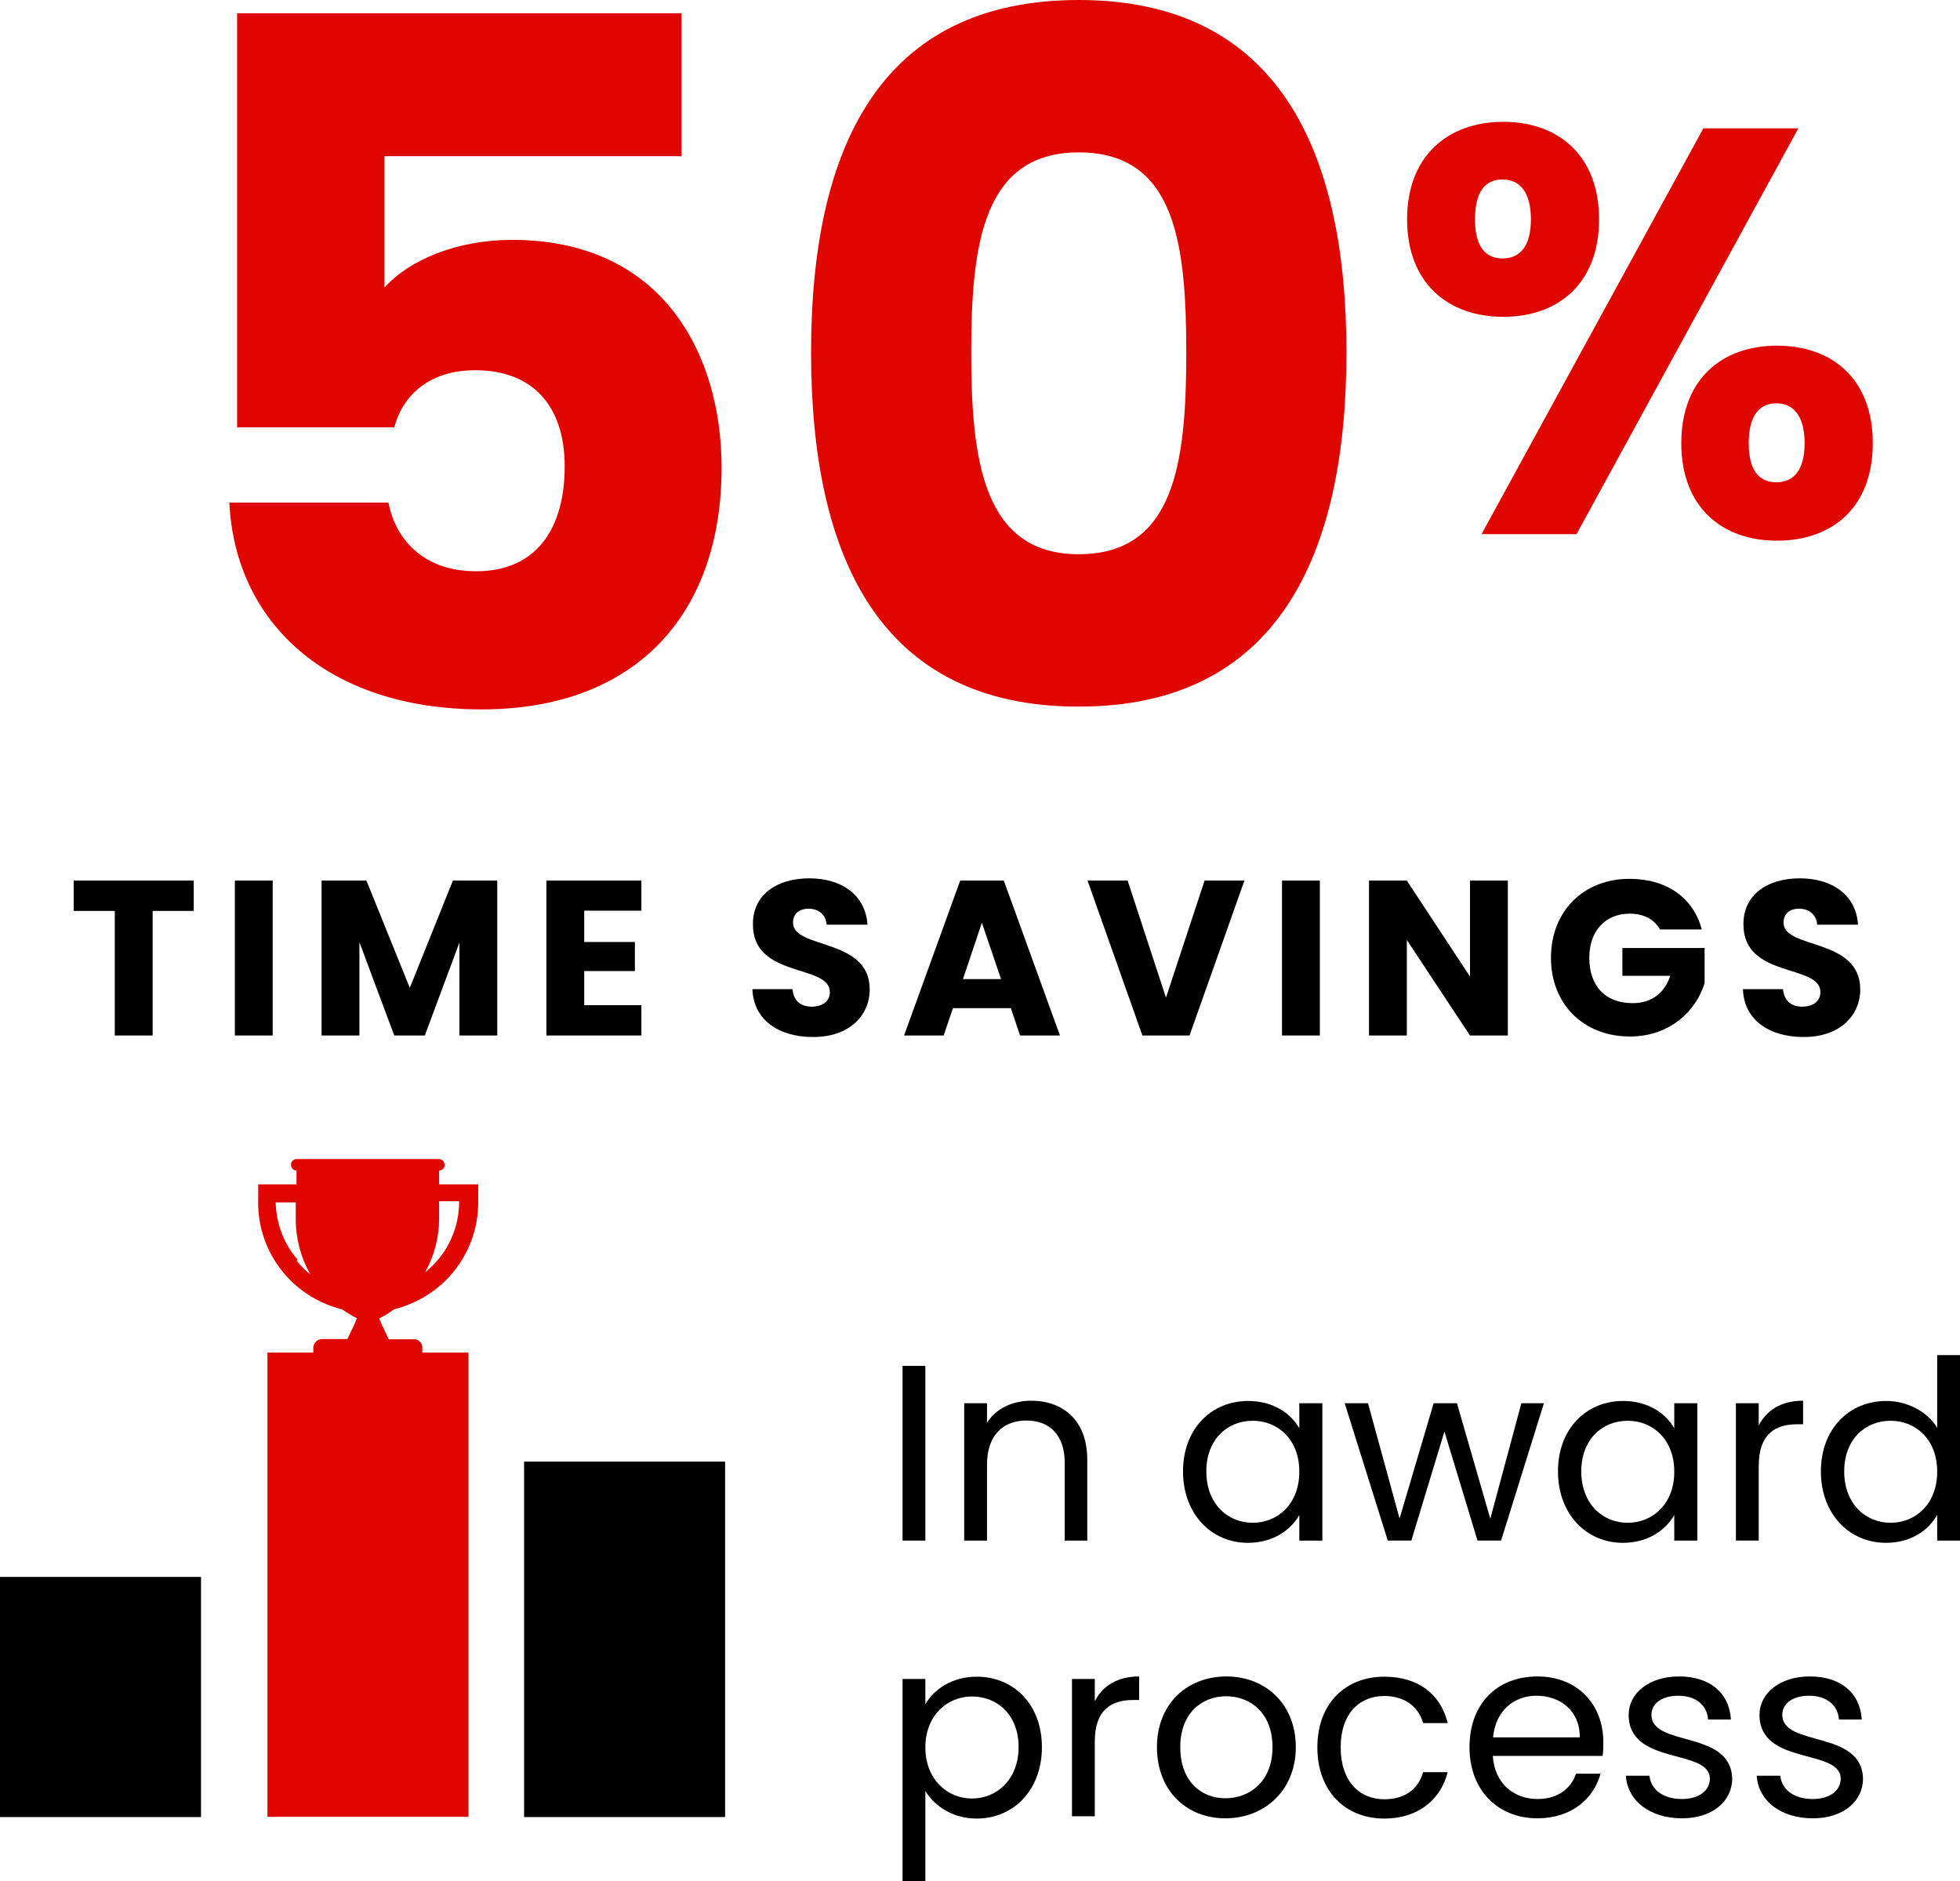 <?xml version="1.0" encoding="UTF-8"?>
<svg xmlns="http://www.w3.org/2000/svg" id="Layer_2" viewBox="0 0 78.2 75.05">
  <defs>
    <style>.cls-1{fill:#e00600;}</style>
  </defs>
  <g id="Layer_1-2">
    <rect class="cls-1" x="10.67" y="53.96" width="8.02" height="18.52"></rect>
    <rect x="20.91" y="58.31" width="8.02" height="14.18"></rect>
    <rect y="62.91" width="8.02" height="9.58"></rect>
    <path class="cls-1" d="M17.48,50.25c-.16,.19-.33,.36-.52,.51,.37-.66,.56-1.4,.56-2.15v-.69h.8c0,.85-.29,1.68-.84,2.33m-5.61,0c-.55-.64-.85-1.44-.87-2.28h.8v.67c0,.77,.2,1.53,.58,2.2-.2-.16-.38-.34-.54-.54m5.68-3.05v-.55c.12,0,.22-.1,.22-.22h0c0-.13-.09-.23-.22-.24,0,0,0,0,0,0h-5.69c-.12,0-.22,.1-.22,.22h0c0,.13,.09,.23,.22,.24,0,0,0,0,0,0v.55h-1.53v.74c0,1.76,1.07,3.35,2.7,4.03,.21,.09,.43,.16,.66,.22,.18,.13,.38,.25,.58,.35l-.1,.24h0l-.28,.59h-1c-.2,0-.36,.16-.36,.36h0v1.19h4.35v-1.18c.02-.18-.12-.34-.3-.36-.01,0-.03,0-.04,0h-1l-.28-.59-.1-.24c.21-.11,.41-.23,.6-.37,.22-.05,.43-.12,.63-.21,1.64-.67,2.72-2.27,2.72-4.05v-.72h-1.56Z"></path>
    <g>
      <path class="cls-1" d="M27.19,.53V6.23H15.34v5.24c.99-1.1,2.89-1.9,5.09-1.9,6.04,0,8.36,4.6,8.36,9.08,0,5.85-3.42,9.65-9.57,9.65s-9.84-3.46-10.07-8.25h6.35c.27,1.44,1.37,2.74,3.5,2.74,2.47,0,3.53-1.79,3.53-4.18s-1.25-3.84-3.57-3.84c-1.82,0-2.89,.99-3.23,2.28h-6.27V.53H27.19Z"></path>
      <path class="cls-1" d="M43.04,0c7.9,0,10.68,5.93,10.68,14.06s-2.77,14.13-10.68,14.13-10.68-5.93-10.68-14.13S35.14,0,43.04,0Zm0,6.08c-3.84,0-4.29,3.72-4.29,7.98s.46,8.05,4.29,8.05,4.29-3.65,4.29-8.05-.46-7.98-4.29-7.98Z"></path>
      <path class="cls-1" d="M59.98,4.86c2.18,0,3.82,1.33,3.82,3.89s-1.63,3.89-3.82,3.89-3.84-1.33-3.84-3.89,1.66-3.89,3.84-3.89Zm-1.13,3.89c0,1.08,.41,1.56,1.1,1.56s1.13-.48,1.13-1.56-.44-1.59-1.13-1.59-1.1,.48-1.1,1.59Zm9.11-3.63h3.79l-8.85,16.19h-3.79l8.85-16.19Zm2.94,8.67c2.18,0,3.82,1.31,3.82,3.89s-1.63,3.89-3.82,3.89-3.82-1.33-3.82-3.89,1.63-3.89,3.82-3.89Zm-1.13,3.89c0,1.08,.41,1.56,1.1,1.56s1.13-.48,1.13-1.56-.44-1.59-1.13-1.59-1.1,.51-1.1,1.59Z"></path>
    </g>
    <g>
      <path d="M2.95,35.13H7.73v1.21h-1.64v4.97h-1.51v-4.97h-1.64v-1.21Z"></path>
      <path d="M9.37,35.13h1.51v6.18h-1.51v-6.18Z"></path>
      <path d="M12.84,35.13h1.78l1.73,4.28,1.72-4.28h1.77v6.18h-1.51v-3.71l-1.38,3.71h-1.22l-1.39-3.72v3.72h-1.51v-6.18Z"></path>
      <path d="M25.59,36.33h-2.28v1.25h2.02v1.16h-2.02v1.36h2.28v1.21h-3.79v-6.18h3.79v1.21Z"></path>
      <path d="M32.43,41.37c-1.33,0-2.37-.66-2.41-1.91h1.6c.04,.48,.34,.7,.77,.7s.72-.22,.72-.58c0-1.14-3.09-.53-3.07-2.72,0-1.17,.96-1.82,2.25-1.82s2.25,.67,2.32,1.85h-1.63c-.03-.4-.31-.63-.71-.64-.36,0-.63,.18-.63,.56,0,1.07,3.06,.59,3.06,2.66,0,1.04-.81,1.9-2.25,1.9Z"></path>
      <path d="M40.33,40.22h-2.31l-.37,1.09h-1.58l2.24-6.18h1.74l2.24,6.18h-1.59l-.37-1.09Zm-1.15-3.42l-.76,2.26h1.52l-.77-2.26Z"></path>
      <path d="M48.06,35.13h1.59l-2.19,6.18h-1.88l-2.19-6.18h1.6l1.53,4.67,1.54-4.67Z"></path>
      <path d="M51.15,35.13h1.51v6.18h-1.51v-6.18Z"></path>
      <path d="M60.16,35.13v6.18h-1.51l-2.52-3.81v3.81h-1.51v-6.18h1.51l2.52,3.83v-3.83h1.51Z"></path>
      <path d="M67.89,37.08h-1.66c-.23-.41-.65-.63-1.21-.63-.97,0-1.61,.69-1.61,1.76,0,1.14,.65,1.81,1.73,1.81,.75,0,1.27-.4,1.5-1.09h-1.91v-1.11h3.28v1.4c-.32,1.07-1.35,2.13-2.98,2.13-1.85,0-3.15-1.29-3.15-3.14s1.29-3.15,3.14-3.15c1.48,0,2.55,.76,2.88,2.03Z"></path>
      <path d="M71.95,41.37c-1.33,0-2.37-.66-2.41-1.91h1.6c.04,.48,.34,.7,.77,.7s.72-.22,.72-.58c0-1.14-3.09-.53-3.07-2.72,0-1.17,.96-1.82,2.25-1.82s2.25,.67,2.32,1.85h-1.63c-.03-.4-.31-.63-.71-.64-.36,0-.63,.18-.63,.56,0,1.07,3.06,.59,3.06,2.66,0,1.04-.81,1.9-2.25,1.9Z"></path>
    </g>
    <g>
      <path d="M36.01,54.49h.91v6.97h-.91v-6.97Z"></path>
      <path d="M42.48,58.36c0-1.12-.61-1.69-1.53-1.69s-1.57,.58-1.57,1.76v3.03h-.91v-5.48h.91v.78c.36-.57,1.02-.88,1.76-.88,1.27,0,2.24,.78,2.24,2.35v3.23h-.9v-3.1Z"></path>
      <path d="M49.8,55.89c1.02,0,1.72,.52,2.04,1.09v-1h.92v5.48h-.92v-1.02c-.33,.59-1.04,1.11-2.05,1.11-1.46,0-2.59-1.15-2.59-2.85s1.13-2.81,2.6-2.81Zm.18,.79c-1,0-1.85,.73-1.85,2.02s.85,2.05,1.85,2.05,1.86-.75,1.86-2.04-.86-2.03-1.86-2.03Z"></path>
      <path d="M53.65,55.98h.93l1.26,4.6,1.36-4.6h.93l1.33,4.61,1.24-4.61h.9l-1.71,5.48h-.94l-1.32-4.35-1.32,4.35h-.94l-1.72-5.48Z"></path>
      <path d="M64.76,55.89c1.02,0,1.72,.52,2.04,1.09v-1h.92v5.48h-.92v-1.02c-.33,.59-1.04,1.11-2.05,1.11-1.46,0-2.59-1.15-2.59-2.85s1.13-2.81,2.6-2.81Zm.18,.79c-1,0-1.85,.73-1.85,2.02s.85,2.05,1.85,2.05,1.86-.75,1.86-2.04-.86-2.03-1.86-2.03Z"></path>
      <path d="M70.17,61.46h-.91v-5.48h.91v.89c.31-.61,.9-.99,1.77-.99v.94h-.24c-.87,0-1.53,.39-1.53,1.66v2.98Z"></path>
      <path d="M75.26,55.89c.86,0,1.65,.44,2.03,1.07v-2.9h.92v7.4h-.92v-1.03c-.33,.61-1.04,1.12-2.04,1.12-1.47,0-2.6-1.15-2.6-2.85s1.13-2.81,2.61-2.81Zm.17,.79c-1,0-1.85,.73-1.85,2.02s.85,2.05,1.85,2.05,1.86-.75,1.86-2.04-.86-2.03-1.86-2.03Z"></path>
      <path d="M38.97,66.89c1.47,0,2.6,1.1,2.6,2.81s-1.13,2.85-2.6,2.85c-1,0-1.71-.54-2.05-1.1v3.61h-.91v-8.08h.91v1.01c.33-.58,1.05-1.1,2.05-1.1Zm-.19,.79c-.99,0-1.86,.76-1.86,2.03s.87,2.04,1.86,2.04,1.86-.76,1.86-2.05-.85-2.02-1.86-2.02Z"></path>
      <path d="M43.68,72.46h-.91v-5.48h.91v.89c.31-.61,.9-.99,1.77-.99v.94h-.24c-.87,0-1.53,.39-1.53,1.66v2.98Z"></path>
      <path d="M48.89,72.54c-1.55,0-2.73-1.1-2.73-2.84s1.22-2.82,2.77-2.82,2.77,1.09,2.77,2.82-1.25,2.84-2.81,2.84Zm0-.8c.95,0,1.88-.65,1.88-2.04s-.91-2.03-1.85-2.03-1.83,.65-1.83,2.03,.85,2.04,1.8,2.04Z"></path>
      <path d="M55.23,66.89c1.36,0,2.25,.7,2.53,1.85h-.98c-.19-.66-.74-1.08-1.55-1.08-1,0-1.74,.71-1.74,2.05s.74,2.07,1.74,2.07c.81,0,1.35-.39,1.55-1.08h.98c-.28,1.09-1.17,1.85-2.53,1.85-1.56,0-2.67-1.1-2.67-2.84s1.11-2.82,2.67-2.82Z"></path>
      <path d="M61.34,72.54c-1.56,0-2.71-1.1-2.71-2.84s1.11-2.82,2.71-2.82,2.63,1.12,2.63,2.62c0,.2,0,.36-.03,.55h-4.38c.07,1.11,.85,1.72,1.78,1.72,.82,0,1.34-.42,1.54-1.01h.98c-.28,1-1.16,1.78-2.52,1.78Zm-1.77-3.23h3.46c.01-1.07-.79-1.66-1.73-1.66-.89,0-1.63,.59-1.73,1.66Z"></path>
      <path d="M67.11,72.54c-1.28,0-2.18-.7-2.24-1.7h.94c.05,.53,.52,.93,1.29,.93,.72,0,1.12-.36,1.12-.81,0-1.22-3.24-.51-3.24-2.55,0-.84,.79-1.53,2.01-1.53s2.01,.65,2.07,1.72h-.91c-.04-.55-.46-.95-1.19-.95-.67,0-1.07,.32-1.07,.76,0,1.3,3.18,.59,3.22,2.55,0,.9-.79,1.58-2,1.58Z"></path>
      <path d="M72.33,72.54c-1.28,0-2.18-.7-2.24-1.7h.94c.05,.53,.52,.93,1.29,.93,.72,0,1.12-.36,1.12-.81,0-1.22-3.24-.51-3.24-2.55,0-.84,.79-1.53,2.01-1.53s2.01,.65,2.07,1.72h-.91c-.04-.55-.46-.95-1.19-.95-.67,0-1.07,.32-1.07,.76,0,1.3,3.18,.59,3.22,2.55,0,.9-.79,1.58-2,1.58Z"></path>
    </g>
  </g>
</svg>
